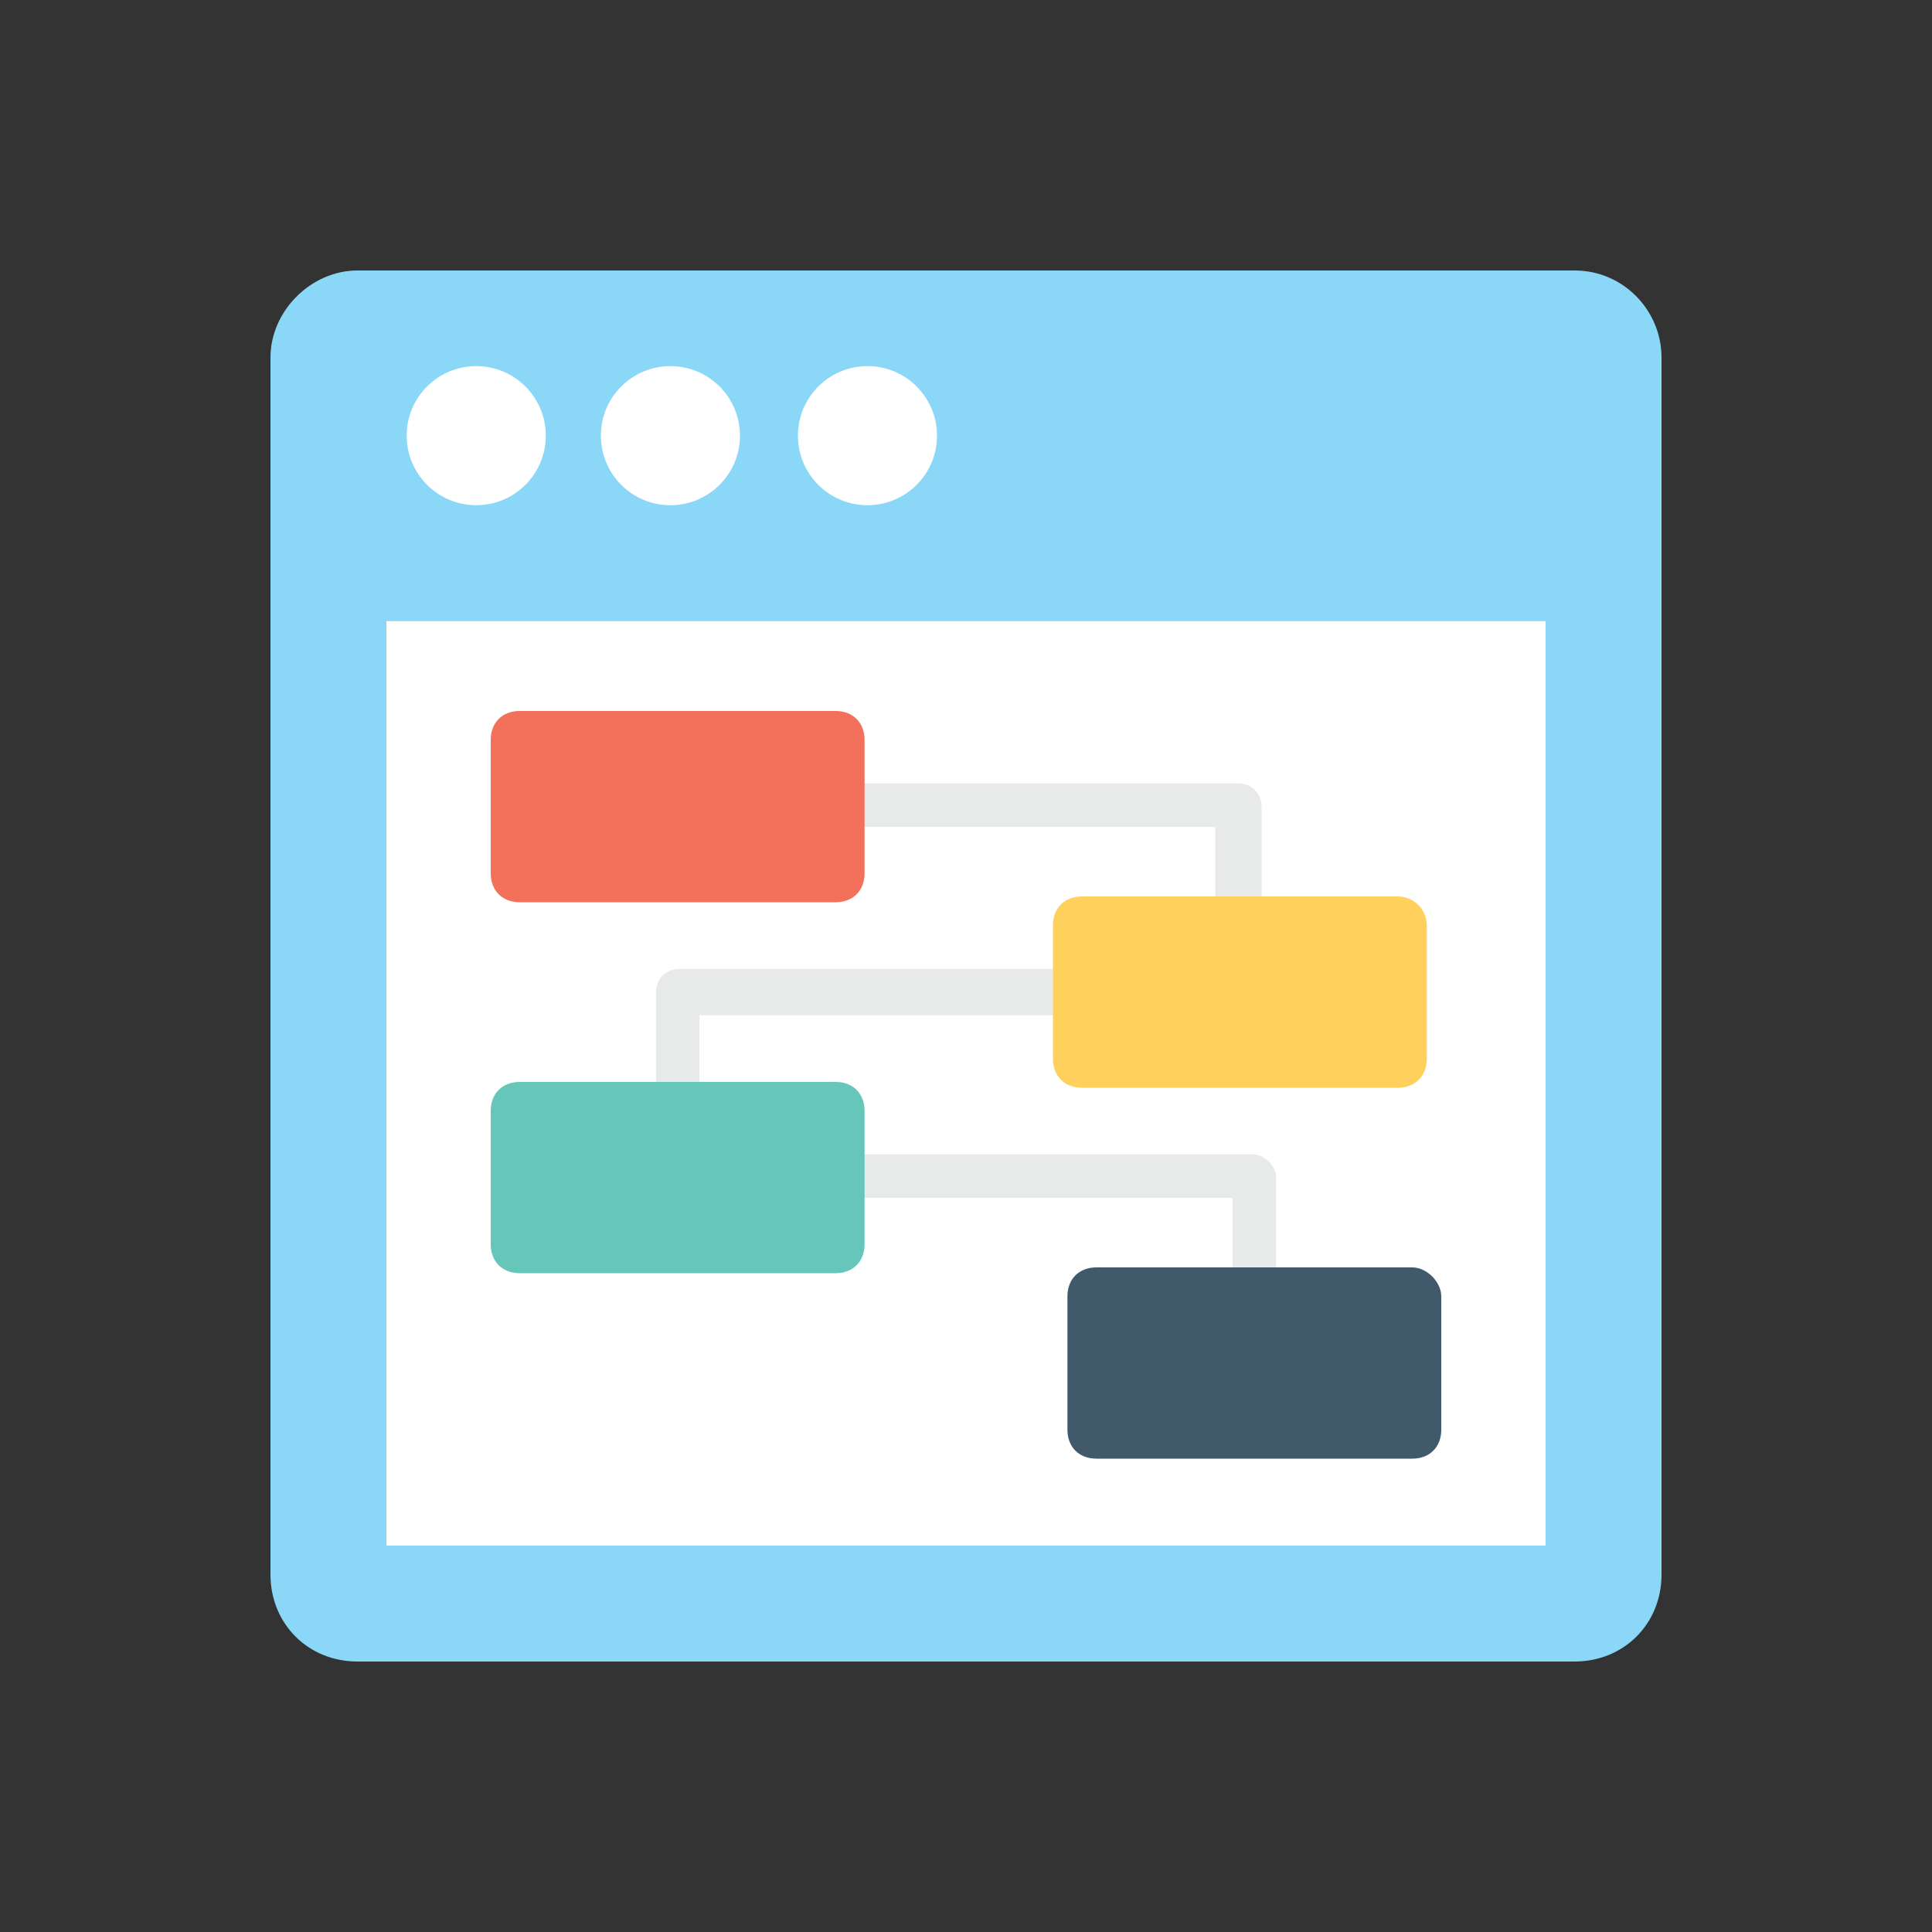 <?xml version="1.0" encoding="UTF-8"?>
<svg width="100px" height="100px" viewBox="0 0 100 100" version="1.1" xmlns="http://www.w3.org/2000/svg" xmlns:xlink="http://www.w3.org/1999/xlink">
    <rect x="0" y="0" width="100" height="100" fill="#333333" stroke="none"/>
    <title>303_management</title>
    <g id="Page-1" stroke="none" stroke-width="1" fill="none" fill-rule="evenodd">
        <g id="Artboard" transform="translate(-303, -80)">
            <g id="303_management" transform="translate(303, 80)">
                <rect id="Rectangle" x="0" y="0" width="100" height="100"></rect>
                <g id="265" transform="translate(14, 14)" fill-rule="nonzero">
                    <g id="Group">
                        <path d="M72,4.5 L72,67.5 C72,70.05 70.05,72 67.5,72 L4.5,72 C1.95,72 0,70.05 0,67.5 L0,4.5 C0,2.1 2.1,0 4.5,0 L67.5,0 C70.05,0 72,2.1 72,4.5 Z" id="Path" fill="#8AD7F8"></path>
                        <g transform="translate(6, 4.5)" fill="#FFFFFF" id="Oval">
                            <circle cx="4.65" cy="4.05" r="3.6"></circle>
                            <circle cx="14.7" cy="4.05" r="3.6"></circle>
                            <circle cx="24.9" cy="4.05" r="3.6"></circle>
                        </g>
                    </g>
                    <rect id="Rectangle" fill="#FFFFFF" x="6" y="18.15" width="60" height="47.85"></rect>
                    <g id="Group" transform="translate(10.5, 22.5)">
                        <g transform="translate(9, 3)" fill="#E8EAE9" id="Path">
                            <path d="M29.55,7.65 L31.8,7.65 L31.8,2.25 C31.8,1.65 31.35,1.05 30.6,1.05 L9.9,1.05 L9.9,3.3 L29.4,3.3 L29.4,7.65 L29.55,7.65 Z"></path>
                            <path d="M21.6,10.65 L1.65,10.65 C1.05,10.65 0.45,11.1 0.45,11.85 L0.45,17.4 L2.7,17.4 L2.7,13.05 L21.6,13.05 L21.6,10.65 Z"></path>
                            <path d="M31.35,20.25 L10.2,20.25 L10.2,22.5 L30.3,22.5 L30.3,28.05 L32.55,28.05 L32.55,21.45 C32.55,20.85 31.95,20.25 31.35,20.25 Z"></path>
                        </g>
                        <g id="Path">
                            <path d="M18.75,0.3 L2.4,0.3 C1.5,0.3 0.9,0.9 0.9,1.8 L0.9,8.7 C0.9,9.6 1.5,10.2 2.4,10.2 L18.75,10.2 C19.65,10.2 20.25,9.6 20.25,8.7 L20.25,1.8 C20.25,0.9 19.65,0.3 18.75,0.3 Z" fill="#F3705A"></path>
                            <path d="M18.75,19.5 L2.4,19.5 C1.5,19.5 0.9,20.1 0.9,21 L0.9,27.9 C0.9,28.8 1.5,29.4 2.4,29.4 L18.75,29.4 C19.65,29.4 20.25,28.8 20.25,27.9 L20.25,21 C20.25,20.1 19.65,19.5 18.75,19.5 Z" fill="#66C6B9"></path>
                            <path d="M47.85,9.9 L31.5,9.9 C30.6,9.9 30,10.5 30,11.4 L30,18.3 C30,19.2 30.6,19.8 31.5,19.8 L47.85,19.8 C48.75,19.8 49.35,19.2 49.35,18.3 L49.35,11.4 C49.35,10.5 48.6,9.9 47.85,9.9 Z" fill="#FFD15C"></path>
                            <path d="M48.6,29.1 L32.25,29.1 C31.35,29.1 30.75,29.7 30.75,30.6 L30.75,37.5 C30.75,38.4 31.35,39 32.25,39 L48.6,39 C49.5,39 50.1,38.4 50.1,37.5 L50.1,30.6 C50.1,29.85 49.35,29.1 48.6,29.1 Z" fill="#415A6B"></path>
                        </g>
                    </g>
                </g>
            </g>
        </g>
    </g>
</svg>